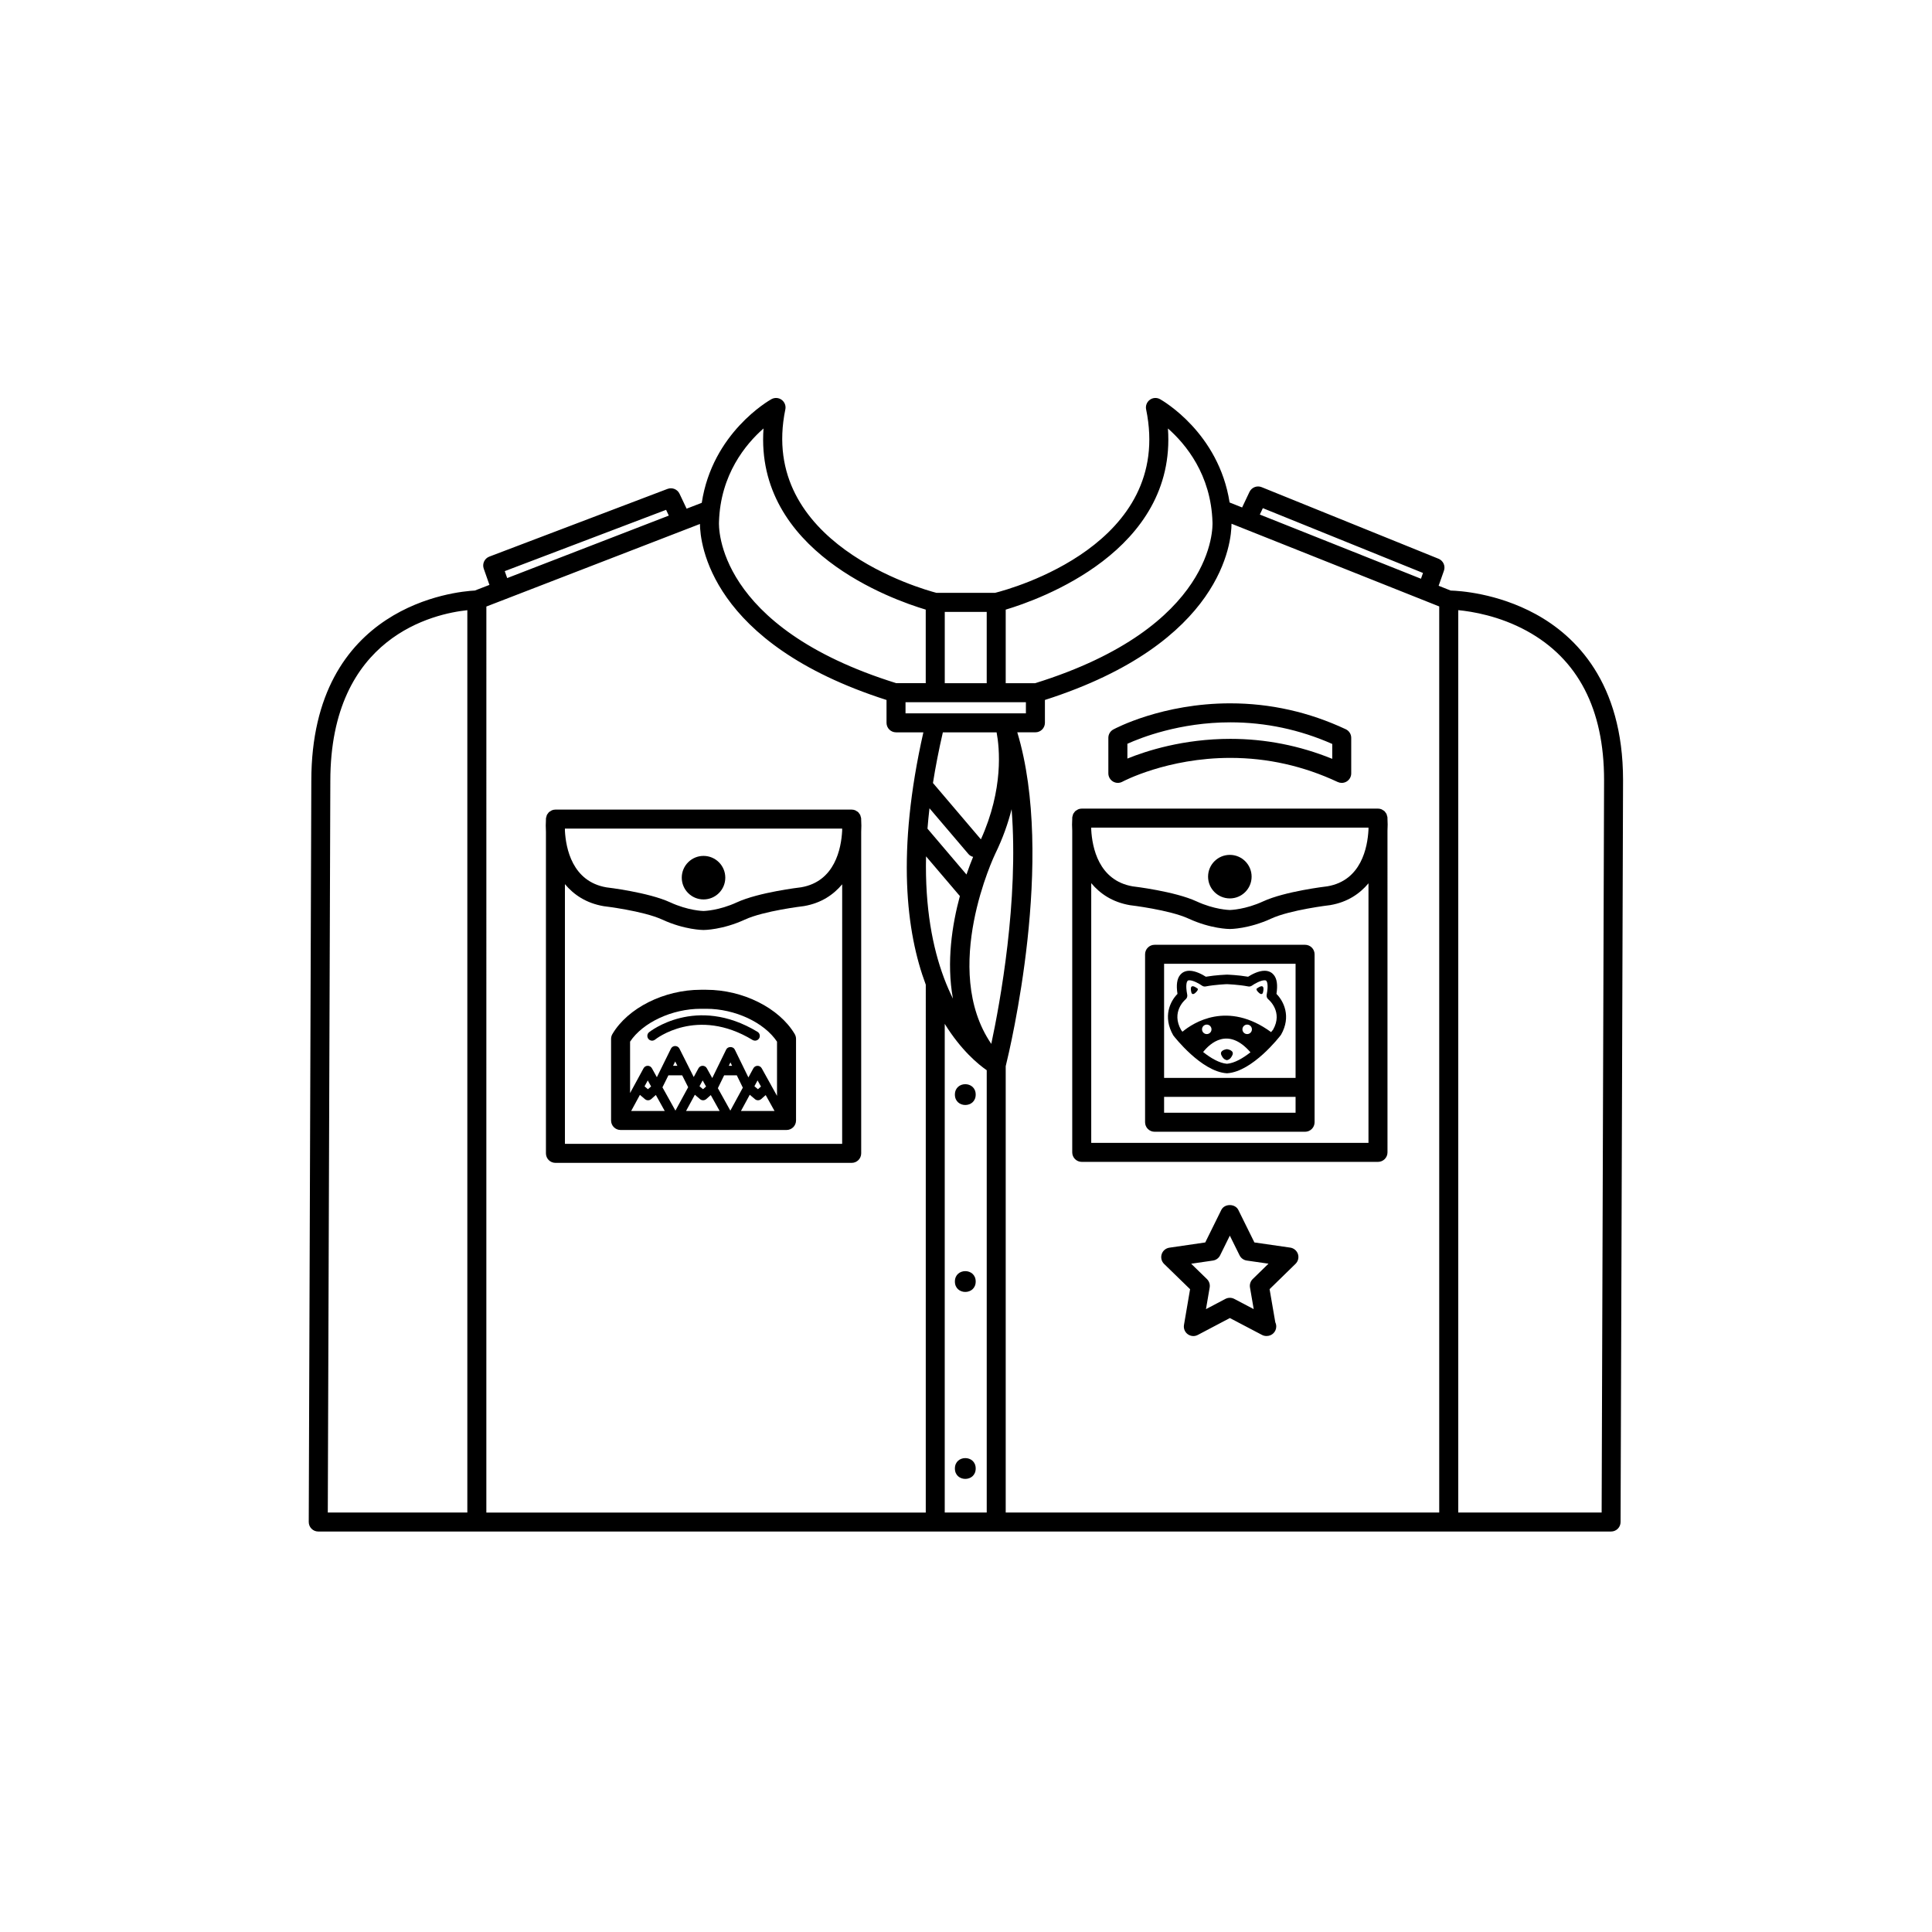 <?xml version="1.0" encoding="UTF-8"?>
<!-- Uploaded to: ICON Repo, www.iconrepo.com, Generator: ICON Repo Mixer Tools -->
<svg fill="#000000" width="800px" height="800px" version="1.1" viewBox="144 144 512 512" xmlns="http://www.w3.org/2000/svg">
 <g>
  <path d="m509.18 358.29h-78.512c-0.336 0-0.66 0.07-0.953 0.191-0.105 0.047-0.188 0.121-0.289 0.18-0.176 0.102-0.352 0.195-0.5 0.332-0.098 0.09-0.152 0.203-0.227 0.301-0.117 0.145-0.238 0.293-0.312 0.465-0.055 0.125-0.074 0.266-0.105 0.398-0.039 0.141-0.105 0.277-0.121 0.434-0.004 0.059 0 0.133-0.004 0.191 0 0.004-0.004 0.016-0.004 0.023v0.203c-0.066 0.953-0.066 2.012 0 3.152v85.23c0 1.391 1.129 2.519 2.519 2.519h78.508c1.391 0 2.519-1.129 2.519-2.519l-0.004-85.223c0.066-1.145 0.066-2.207 0-3.16v-0.203c0-0.012-0.004-0.016-0.004-0.023-0.004-0.059 0-0.133-0.004-0.191-0.016-0.156-0.086-0.293-0.121-0.434-0.035-0.133-0.055-0.273-0.105-0.398-0.082-0.172-0.195-0.312-0.312-0.465-0.074-0.102-0.133-0.211-0.227-0.301-0.141-0.137-0.316-0.238-0.5-0.332-0.102-0.059-0.18-0.137-0.289-0.18-0.293-0.125-0.617-0.191-0.953-0.191zm-2.519 5.039v0.574c-0.246 4.648-1.895 13.426-10.848 14.973-0.457 0.055-11.301 1.34-17.059 3.996-4.731 2.18-8.621 2.281-8.828 2.289-0.211-0.004-4.102-0.105-8.832-2.289-5.758-2.656-16.602-3.941-16.918-3.977-9.062-1.562-10.734-10.359-10.988-15.004v-0.562zm0 83.543h-73.473v-68.828c2.348 2.805 5.606 5.039 10.27 5.84 0.105 0.012 10.5 1.238 15.531 3.562 5.898 2.719 10.734 2.75 10.938 2.75s5.031-0.031 10.934-2.75c5.031-2.324 15.426-3.551 15.668-3.582 4.586-0.789 7.809-3.004 10.133-5.777z"/>
  <path d="m475.69 376.32c0 3.188-2.586 5.769-5.769 5.769-3.188 0-5.769-2.582-5.769-5.769s2.582-5.769 5.769-5.769c3.184 0 5.769 2.582 5.769 5.769"/>
  <path d="m489.86 394.38h-39.883c-1.391 0-2.519 1.129-2.519 2.519v44.508c0 1.391 1.129 2.519 2.519 2.519h39.883c1.391 0 2.519-1.129 2.519-2.519v-44.508c0-1.395-1.129-2.519-2.519-2.519zm-2.519 5.039v30.23h-34.844v-30.23zm-34.844 39.469v-4.203h34.844v4.203z"/>
  <path d="m454.93 418.39c0.301 0.395 7.457 9.586 14.141 10.035 0.023 0.004 0.055 0.004 0.086 0.004s0.059 0 0.086-0.004c6.68-0.449 13.84-9.645 14.234-10.184 2.793-4.883 0.68-8.953-1.199-10.848 0.367-2.363 0.133-4.016-0.719-5.043-0.406-0.5-1.164-1.09-2.445-1.09-1.668 0-3.5 1.039-4.352 1.582-2.648-0.457-5.438-0.551-5.637-0.555-0.125 0.004-2.906 0.102-5.562 0.555-0.852-0.543-2.684-1.582-4.352-1.582-1.281 0-2.035 0.59-2.445 1.09-0.852 1.027-1.09 2.68-0.719 5.043-1.891 1.902-3.988 5.988-1.117 10.996zm14.227 7.523c-2.023-0.168-4.277-1.5-6.316-3.113 1.777-2.254 6.602-6.797 12.543 0.07-2.023 1.586-4.231 2.875-6.227 3.043zm-6.609-9.129c0-0.695 0.562-1.258 1.258-1.258 0.695 0 1.258 0.562 1.258 1.258s-0.562 1.258-1.258 1.258c-0.695 0-1.258-0.562-1.258-1.258zm11.965 1.258c-0.695 0-1.258-0.562-1.258-1.258s0.562-1.258 1.258-1.258c0.695 0 1.258 0.562 1.258 1.258s-0.562 1.258-1.258 1.258zm-16.324-9.199c0.359-0.293 0.527-0.762 0.441-1.219-0.523-2.691-0.082-3.481 0.07-3.664 0.047-0.059 0.137-0.172 0.504-0.172 0.992 0 2.574 0.871 3.336 1.414 0.281 0.203 0.629 0.281 0.973 0.215 2.602-0.5 5.652-0.605 5.602-0.605 0.031 0 3.082 0.105 5.684 0.605 0.336 0.066 0.695-0.016 0.973-0.215 0.762-0.543 2.344-1.414 3.336-1.414 0.363 0 0.457 0.109 0.504 0.172 0.145 0.176 0.59 0.969 0.07 3.664-0.09 0.453 0.086 0.926 0.438 1.215 0.16 0.137 3.934 3.32 1.266 8.02-0.141 0.188-0.348 0.434-0.535 0.66-11.539-8.438-20.668-2.453-23.484-0.105-0.105-0.133-0.25-0.301-0.336-0.414-2.769-4.84 1.004-8.023 1.16-8.156z"/>
  <path d="m469.16 422.04v-0.012s-0.02 0.004-0.023 0.004c-0.004 0-0.023-0.004-0.023-0.004v0.012c-0.25 0.035-2.207 0.352-1.32 1.797 0 0 0.414 0.973 1.32 1.109v0.02c0.012 0 0.016-0.012 0.023-0.012 0.012 0 0.016 0.012 0.023 0.012v-0.02c0.906-0.133 1.32-1.109 1.32-1.109 0.883-1.441-1.074-1.762-1.32-1.797z"/>
  <path d="m460.78 407.12c0.891-0.801 0.629-1.102 0.629-1.102-2.602-1.969-1.652 1.102-1.652 1.102s0.238 0.711 1.023 0z"/>
  <path d="m478.67 407.12s0.945-3.066-1.652-1.102c0 0-0.262 0.301 0.629 1.102 0.785 0.711 1.023 0 1.023 0z"/>
  <path d="m372.22 361.27v-0.203c0-0.012-0.004-0.016-0.004-0.023-0.004-0.059 0-0.133-0.004-0.191-0.016-0.156-0.086-0.293-0.121-0.434-0.035-0.133-0.055-0.273-0.105-0.398-0.082-0.172-0.195-0.312-0.312-0.465-0.074-0.102-0.133-0.211-0.227-0.301-0.141-0.137-0.316-0.238-0.5-0.332-0.102-0.059-0.18-0.137-0.289-0.18-0.297-0.121-0.613-0.191-0.953-0.191h-78.512c-0.336 0-0.66 0.07-0.953 0.191-0.105 0.047-0.188 0.121-0.289 0.18-0.176 0.102-0.352 0.195-0.5 0.332-0.098 0.09-0.152 0.203-0.227 0.301-0.117 0.145-0.238 0.293-0.312 0.465-0.055 0.125-0.074 0.266-0.105 0.398-0.039 0.141-0.105 0.277-0.121 0.434-0.004 0.059 0 0.133-0.004 0.191 0 0.004-0.004 0.016-0.004 0.023v0.203c-0.066 0.953-0.066 2.012 0 3.152v85.23c0 1.391 1.129 2.519 2.519 2.519h78.508c1.391 0 2.519-1.129 2.519-2.519v-85.223c0.062-1.141 0.062-2.203-0.004-3.16zm-5.039 2.32v0.574c-0.246 4.648-1.895 13.426-10.848 14.973-0.457 0.055-11.301 1.34-17.059 3.996-4.731 2.18-8.621 2.281-8.828 2.289-0.211-0.004-4.102-0.105-8.832-2.289-5.758-2.656-16.602-3.941-16.918-3.977-9.062-1.562-10.734-10.359-10.988-15.004v-0.562zm0 83.547h-73.469v-68.832c2.348 2.805 5.606 5.039 10.27 5.84 0.105 0.012 10.5 1.238 15.531 3.562 5.898 2.719 10.734 2.75 10.938 2.75s5.031-0.031 10.934-2.75c5.031-2.324 15.426-3.551 15.668-3.582 4.586-0.789 7.809-3.004 10.133-5.777z"/>
  <path d="m336.21 376.59c0 3.188-2.582 5.769-5.769 5.769-3.184 0-5.766-2.582-5.766-5.769 0-3.184 2.582-5.766 5.766-5.766 3.188 0 5.769 2.582 5.769 5.766"/>
  <path d="m470.06 330.39c-18.012 0-30.496 6.641-31.016 6.926-0.812 0.438-1.32 1.289-1.32 2.211v9.418c0 0.887 0.469 1.707 1.23 2.168 0.77 0.457 1.719 0.473 2.488 0.051 0.109-0.066 11.863-6.316 28.617-6.316 9.836 0 19.406 2.152 28.445 6.387 0.336 0.156 0.707 0.238 1.066 0.238 0.473 0 0.941-0.133 1.355-0.395 0.727-0.465 1.164-1.266 1.164-2.125v-9.418c0-0.977-0.562-1.863-1.449-2.281-9.715-4.555-20-6.863-30.582-6.863zm27 14.711c-8.652-3.512-17.715-5.297-26.992-5.297-12.449 0-22.254 3.176-27.297 5.223v-3.918c3.531-1.602 13.836-5.684 27.297-5.684 9.309 0 18.379 1.926 26.992 5.727z"/>
  <path d="m485.93 474.63-9.5-1.371-4.258-8.613c-0.848-1.715-3.672-1.719-4.516 0.004l-4.254 8.613-9.512 1.387c-0.945 0.141-1.738 0.805-2.031 1.719-0.293 0.91-0.051 1.914 0.641 2.586l6.883 6.699-1.617 9.473c-0.16 0.945 0.23 1.898 1.004 2.457 0.441 0.316 0.957 0.484 1.48 0.484 0.402 0 0.805-0.102 1.176-0.293l8.5-4.481 8.504 4.465c0.367 0.195 0.77 0.293 1.168 0.293 0.039 0 0.074 0.004 0.102 0 1.391 0 2.519-1.129 2.519-2.519 0-0.395-0.09-0.766-0.25-1.102l-1.516-8.793 6.879-6.711c0.684-0.672 0.934-1.668 0.637-2.586-0.305-0.906-1.094-1.57-2.039-1.711zm-9.945 8.332c-0.59 0.574-0.863 1.41-0.727 2.227l0.988 5.738-5.152-2.707c-0.73-0.383-1.605-0.383-2.348 0l-5.152 2.715 0.984-5.742c0.137-0.816-0.133-1.648-0.73-2.227l-4.176-4.066 5.773-0.84c0.82-0.121 1.531-0.637 1.895-1.379l2.578-5.223 2.586 5.223c0.367 0.742 1.078 1.258 1.898 1.375l5.762 0.832z"/>
  <path d="m331.18 406.3h-1.465c-9.715 0-19.348 4.828-23.426 11.742-0.227 0.387-0.348 0.828-0.348 1.281v21.617c0 1.391 1.129 2.519 2.519 2.519h43.977c1.391 0 2.519-1.129 2.519-2.519v-21.617c0-0.453-0.121-0.898-0.348-1.285-4.094-6.914-13.727-11.738-23.43-11.738zm-1.465 5.039h1.465c7.613 0 15.352 3.633 18.738 8.711v14.363l-1.652-2.973c-0.016-0.023-0.004-0.055-0.023-0.082-0.004-0.004-0.016-0.004-0.023-0.012l-2.359-4.246c-0.223-0.402-0.645-0.648-1.102-0.648h-0.004c-0.465 0-0.883 0.258-1.102 0.66l-1.316 2.414-3.621-7.402c-0.422-0.855-1.84-0.863-2.262 0.004l-3.699 7.566-1.441-2.602c-0.223-0.402-0.645-0.648-1.102-0.648h-0.004c-0.465 0-0.883 0.258-1.102 0.66l-1.258 2.316-3.785-7.523c-0.215-0.422-0.648-0.695-1.129-0.695h-0.004c-0.48 0-0.918 0.277-1.129 0.707l-3.723 7.562-1.32-2.379c-0.223-0.402-0.645-0.648-1.102-0.648h-0.004c-0.465 0-0.883 0.258-1.102 0.66l-3.57 6.566v-13.629c3.371-5.074 11.113-8.703 18.734-8.703zm6.191 17.633h3.352l1.598 3.269-3.309 6.086-3.305-5.949zm1.227-2.519 0.441-0.906 0.441 0.906zm-16 2.519h3.652l1.586 3.152-3.375 6.203-3.438-6.172zm1.238-2.519 0.562-1.152 0.578 1.152zm-8.789 7.699 1.336 1.133c0.238 0.203 0.523 0.301 0.816 0.301 0.301 0 0.594-0.105 0.836-0.312l1.234-1.094 2.363 4.246h-8.906zm1.227-2.258 0.852-1.57 0.887 1.594-0.836 0.734zm13.336 2.227 1.367 1.16c0.238 0.203 0.523 0.301 0.816 0.301 0.301 0 0.594-0.105 0.836-0.312l1.199-1.062 2.348 4.219h-8.906zm1.23-2.258 0.836-1.543 0.902 1.621-0.801 0.711zm13.32 2.258 1.371 1.16c0.23 0.203 0.523 0.301 0.812 0.301 0.301 0 0.594-0.105 0.836-0.312l1.199-1.062 2.348 4.219h-8.906zm1.23-2.258 0.836-1.543 0.902 1.621-0.801 0.711z"/>
  <path d="m317.61 419.5c0.105-0.09 11.059-8.844 25.832 0.105 0.207 0.121 0.434 0.18 0.656 0.18 0.422 0 0.84-0.215 1.078-0.605 0.359-0.594 0.168-1.371-0.422-1.734-16.297-9.863-28.621 0.012-28.742 0.105-0.535 0.441-0.613 1.234-0.172 1.777 0.434 0.527 1.219 0.617 1.77 0.172z"/>
  <path d="m402.57 434.08c0 3.672-5.512 3.672-5.512 0 0-3.676 5.512-3.676 5.512 0"/>
  <path d="m402.57 483.62c0 3.676-5.512 3.676-5.512 0 0-3.672 5.512-3.672 5.512 0"/>
  <path d="m402.57 533.17c0 3.672-5.512 3.672-5.512 0 0-3.676 5.512-3.676 5.512 0"/>
  <path d="m550.98 306.75c-10.246-5.594-20.305-6.188-22.531-6.246l-3.195-1.27 1.402-3.984c0.449-1.27-0.18-2.664-1.43-3.176l-46.875-18.973c-1.234-0.5-2.648 0.055-3.223 1.258l-1.953 4.125-3.316-1.32c-2.883-18.477-17.75-26.988-18.434-27.379-0.871-0.48-1.926-0.414-2.715 0.172-0.789 0.586-1.176 1.57-0.973 2.539 7.375 35.762-35.789 47.551-40.031 48.613h-15.543c-3.727-0.969-47.352-13.148-40.039-48.613 0.203-0.961-0.18-1.953-0.973-2.539-0.797-0.586-1.848-0.648-2.715-0.172-0.684 0.383-15.645 8.941-18.461 27.469l-4.016 1.551-1.875-3.961c-0.562-1.188-1.945-1.734-3.176-1.281l-47.23 17.945c-1.281 0.488-1.934 1.906-1.48 3.195l1.512 4.301-3.871 1.496c-4.871 0.25-43.336 3.707-43.336 50.473l-0.68 196.37c0 0.672 0.262 1.316 0.734 1.785 0.473 0.48 1.117 0.742 1.785 0.742h342.61c1.387 0 2.516-1.125 2.519-2.508l0.656-196.64c-0.004-25.895-12.594-38.203-23.152-43.973zm-25.566 238.09h-114.89v-118.29c1.152-4.664 13.184-54.992 3.066-88.48h4.805c1.391 0 2.519-1.129 2.519-2.519v-6.055c47.309-15.145 49.445-42.109 49.449-46.703l55.047 21.922v240.12zm-131.05 0v-129.51c4.348 7.031 8.922 10.77 11.129 12.289v117.22zm-10.387-214.75h31.898v2.949h-31.902v-2.949zm22.723 90.551c-13.543-19.82 0.898-50.07 1.055-50.391 2.035-4.172 3.406-8.125 4.332-11.805 1.914 24.238-3.055 51.281-5.387 62.195zm-16.379-62.441 10.34 12.148c0.328 0.387 0.766 0.605 1.223 0.734-0.516 1.238-1.117 2.816-1.758 4.672l-10.332-12.148c0.137-1.754 0.316-3.559 0.527-5.406zm17.789-20.121c0.777 4.09 1.891 14.969-4.16 28.359l-12.707-14.938c0.672-4.242 1.535-8.711 2.625-13.422zm-9.734 43.387c-2.051 7.602-3.598 17.492-1.84 27.176-0.816-1.637-1.602-3.441-2.344-5.394-0.023-0.059-0.039-0.121-0.066-0.188-2.934-7.859-5.019-18.359-4.715-32.117zm80.293-102.8 42.441 17.176-0.535 1.527-42.707-17.008zm-25.152-21.117c4.711 4.141 11.422 12.223 11.805 24.828 0.059 1.129 0.898 27.766-46.992 42.676h-7.805v-19.496c8.902-2.652 45.305-15.52 42.992-48.008zm-48.027 67.504h-11.117v-18.895h11.117zm-59.148-67.508c-2.312 32.484 34.094 45.359 42.988 48.008v19.496h-7.805c-47.887-14.914-47.051-41.551-46.984-42.742 0.383-12.562 7.094-20.625 11.801-24.762zm-68.578 37.812 42.758-16.246 0.719 1.527-42.832 16.559zm-46.223 55.629c0-38.461 27.664-44.371 36.309-45.281v239.13h-36.98zm41.352-46.25 56.602-21.879c0.039 4.977 2.527 31.617 49.445 46.645v6.055c0 1.391 1.129 2.519 2.519 2.519h7.246c-7.164 31.684-4.566 52.977 0.637 66.875l-0.004 139.89h-116.45zm295.56 240.1h-37.996v-239.14c3.672 0.352 10.867 1.523 18.117 5.477 13.617 7.438 20.523 20.742 20.523 39.543z"/>
 </g>
</svg>